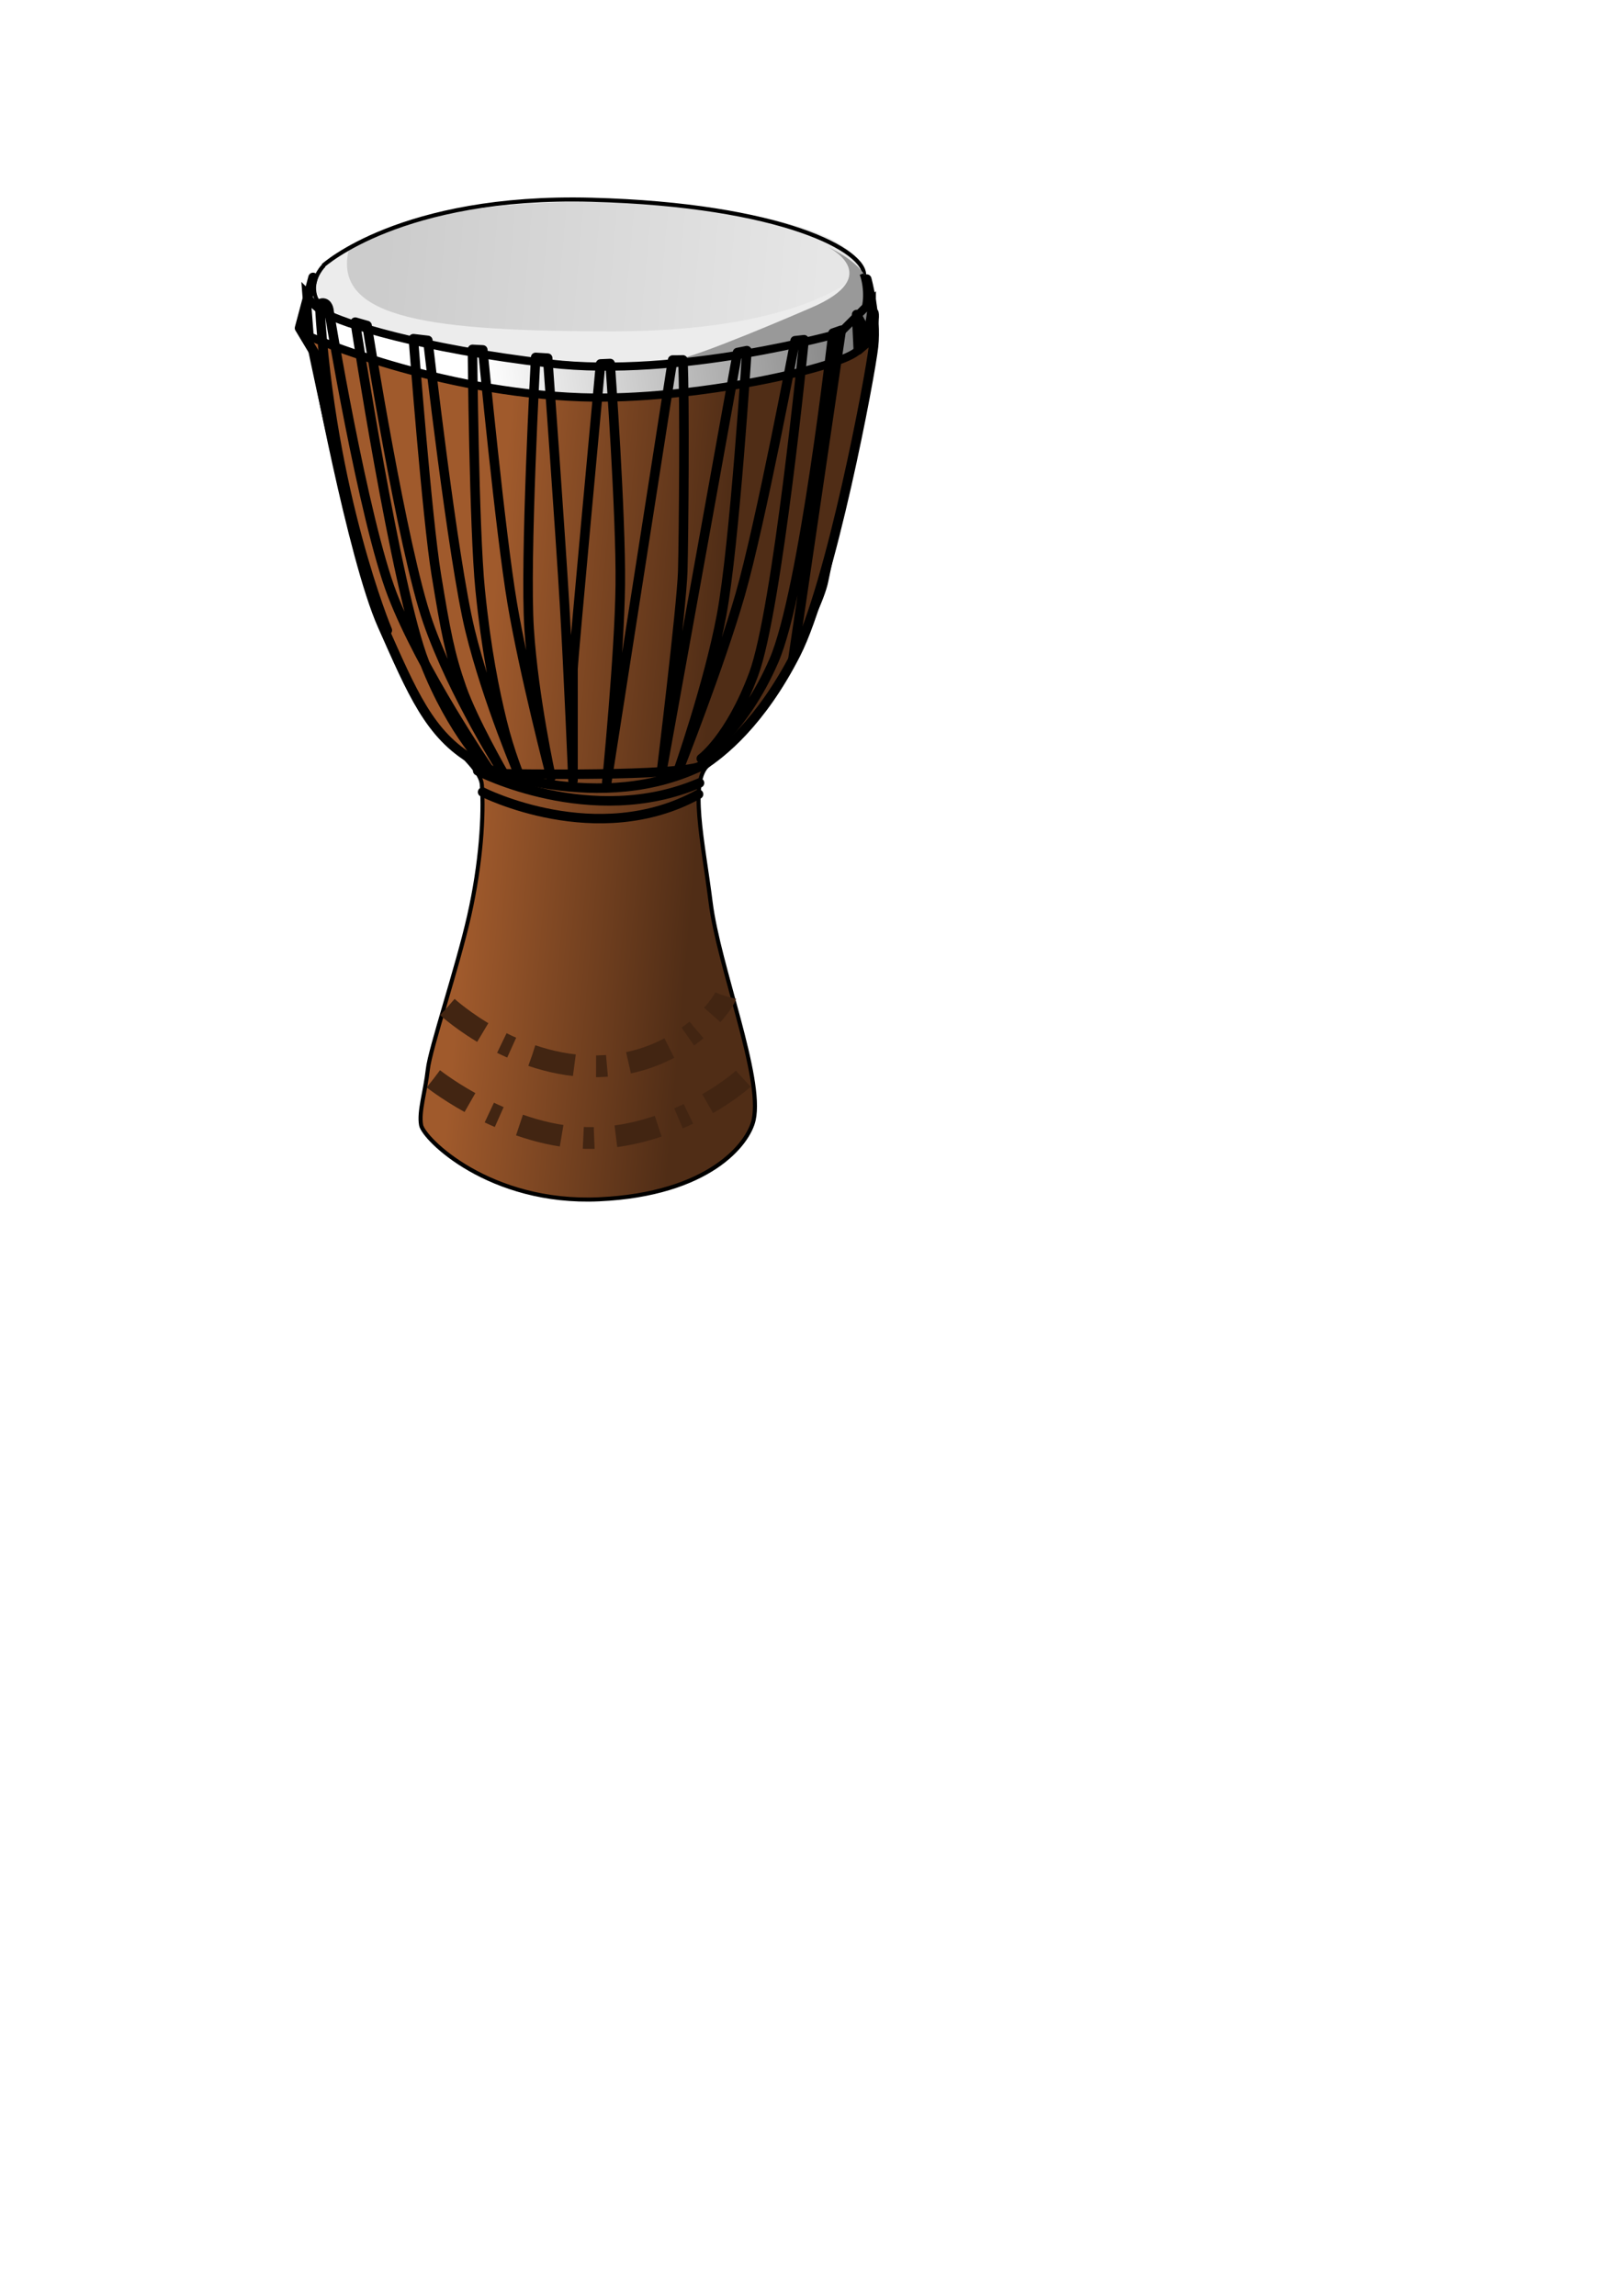 <?xml version="1.0" encoding="UTF-8" standalone="no"?>
<svg viewBox="0 0 744.094 1052.362" xmlns="http://www.w3.org/2000/svg">
<defs>
<filter height="1.216" id="filter7492" width="1.034" x="-.017" y="-.108">
<feGaussianBlur stdDeviation="2.92"/>
</filter>
<filter height="1.271" id="filter7534" width="1.155" x="-.078" y="-.136">
<feGaussianBlur stdDeviation="4.722"/>
</filter>
<linearGradient gradientUnits="userSpaceOnUse" id="linearGradient7594" x1="-83.101" x2="81.86" y1="328.021" y2="342.905">
<stop offset="0" stop-color="#a05a2c"/>
<stop offset="1" stop-color="#502d16"/>
</linearGradient>
<linearGradient gradientUnits="userSpaceOnUse" id="linearGradient7596" x1="242.078" x2="445.708" y1="542.506" y2="553.669">
<stop offset="0" stop-color="#ccc"/>
<stop offset="1" stop-color="#e6e6e6"/>
</linearGradient>
<linearGradient gradientUnits="userSpaceOnUse" id="linearGradient7598" x1="-78.14" x2="195.969" y1="50.192" y2="14.223">
<stop offset="0" stop-color="#fff"/>
<stop offset="1" stop-color="#808080"/>
</linearGradient>
</defs>
<g transform="matrix(.624,0,0,.624,196.398,-144.324)">
<g transform="translate(119.908,464.261)">
<path d="m-125.271,593.447c1.765,10.086 50.233,58.295 130.853,54.574s109.616-40.655 113.488-58.295c6.929-31.562-25.774-112.803-31.628-160-5.351-43.145-16.186-90.005-1.24-101.085 35.969-26.667 81.24-109.767 86.202-134.574s38.45-181.085 37.209-195.969-10.676,37.158-77.519,42.791c-110.388,9.302-164.341,18.605-217.674,4.961s-100.465-22.946-116.589-44.031-7.442,8.682-7.442,8.682 27.287,132.713 37.209,157.519 34.689,112.765 57.054,133.953c23.566,22.326 34.109,32.868 34.729,41.55 1.6,22.406-.62,57.674-9.302,96.124-8.639,38.259-28.693,97.62-30.388,112.868-1.86,16.744-6.727,30.844-4.961,40.93z" fill="url(#linearGradient7594)" stroke="#000" stroke-width="3"/>
<path d="m461.813,556.648c0,27.614-55.817,50-124.67,50s-136.244-29.408-124.67-50c14.824-26.374 55.817-50 124.67-50s124.67,22.386 124.67,50z" fill="url(#linearGradient7596)" transform="matrix(1.59,0,0,1,-537.402,-591.539)"/>
<path d="m-178.605-48.741c0,0-110.388,34.218 127.752,76.607 153.248,27.279 223.256-20.793 223.256-20.793l33.488-24.952-11.163-15.03-3.721,5.326c0,0-42.171,38.012-174.884,38.012s-205.891-8.828-194.729-59.17z" fill="#ececec" filter="url(#filter7492)"/>
<path d="m-197.209-37.87c0,0 57.054-52.093 197.209-48.372s202.798,37.753 200.164,56.288" fill="none" stroke="#000" stroke-width="3"/>
<path d="m-205.891-29.188c0,0-2.481,48.372 152.558,60.775s223.256-18.605 223.256-18.605l35.969-19.845-9.922-24.806-7.442,13.643c0,0-48.372,38.45-181.085,38.45s-168.682-22.326-213.333-49.612z" fill="#ececec"/>
<path d="m173.643-51.514c0,0 42.744,21.017-12.403,44.651-8.682,3.721-83.101,35.969-100.465,38.45s101.705-6.202 124.031-17.364 23.566-32.248 16.124-44.651-27.287-21.085-27.287-21.085z" fill="#999" filter="url(#filter7534)"/>
<path d="m-196.666-38.024c0,0-31.551,31.161 36.666,49.766s160,23.566 160,23.566 70.505,1.554 133.953-11.163c54.178-10.859 55.814-21.085 62.016-24.806s6.202-21.085 2.481-31.008" fill="none" stroke="#000" stroke-width="3"/>
<path d="m-209.612-18.025 2.481,32.248c0,0 93.023,40.93 199.69,44.651 81.82,2.854 193.488-22.326 203.411-34.729s9.922-35.969 9.922-35.969l-23.566,23.566c0,0-117.829,33.488-213.333,22.326s-152.558-29.767-164.961-37.209-13.643-14.884-13.643-14.884z" fill="url(#linearGradient7598)" stroke="#000" stroke-width="6"/>
<path d="m-84.341,329.261c0,0 91.285,38.455 168.184-1.235" fill="none" stroke="#000" stroke-linecap="round" stroke-width="7"/>
<path d="m-83.658,333.237c0,0 83.44,43.107 162.953,8.954" fill="none" stroke="#000" stroke-linecap="round" stroke-width="7"/>
<path d="m-80.102,348.868c0,0 84.181,42.824 158.737,1.589" fill="none" stroke="#000" stroke-linecap="round" stroke-width="6.929"/>
<path d="m147.987,250.829 35.425-241.206-6.048,2.118c0,0-21.308,189.519-43.411,240.62s-53.333,71.938-53.333,71.938 20.96-15.116 38.45-62.016 37.056-245.693 37.056-245.693l-6.592.725c0,0-25.43,134.623-40.387,186.674s-45.891,130.233-45.891,130.233 22.7-64.287 32.248-115.349 18.605-194.269 18.605-194.269l-6.898,1.394-56.357,311.945c0,0 15.403-126.022 16.124-151.318s1.564-128.363.081-155.233c-2.584.154-7.523.11-7.523.11l-48.372,310.161c0,0 9.345-93.769 9.922-145.116s-7.442-162.481-7.442-162.481l-7.052.307c0,0-20.235,217.988-20.235,224.19v81.86c0,0-3.189-77.718-6.202-128.992s-12.403-181.322-12.403-181.322l-8.835-.544c0,0-8.065,148.278-4.808,199.23s16.124,109.147 16.124,109.147-19.794-76.078-28.527-127.752-21.629-186.13-21.629-186.13l-7.595-.39c0,0 1.146,131.933 5.658,176.598s10.505,73.685 16.124,96.744 13.643,42.171 13.643,42.171-24.444-56.759-37.209-109.147-31.008-212.957-31.008-212.957l-10.619-1.24c0,0 10.032,131.775 16.821,173.267s10.005,58.634 18.605,83.101 31.008,63.256 31.008,63.256-37.033-57.677-55.814-111.628-44.651-217.681-44.651-217.681l-8.682-2.481c0,0 30.054,196.852 50.853,249.929s47.132,78.14 47.132,78.14-49.257-72.159-70.698-127.752-46.742-209.696-46.742-209.696-1.084-6.641-6.745-4.125c7.927,140.025 49.766,239.868 49.766,239.868" fill="none" stroke="#000" stroke-linecap="round" stroke-linejoin="round" stroke-width="7"/>
<path d="m194.729-1.901 1.24,26.047 8.682-7.442z" fill="none" stroke="#000" stroke-linecap="round" stroke-linejoin="round" stroke-width="7"/>
<path d="m-204.651-29.188-9.922,37.209 11.163,18.605c0,0 27.561,150.129 49.612,199.69s34.729,80.62 66.977,99.225 22.326,9.922 22.326,9.922 132.713,2.481 146.357-6.202 42.541-31.458 68.217-81.86 54.574-203.411 57.054-225.736-4.961-49.612-4.961-49.612" fill="none" stroke="#000" stroke-linecap="round" stroke-linejoin="round" stroke-width="7"/>
</g>
<path d="m3.721,1023.835c0,0 56.262,44.642 117.829,43.411 62.016-1.24 114.109-44.651 115.349-49.612" fill="none" stroke="#422512" stroke-dasharray="32, 16, 8, 16" stroke-linejoin="bevel" stroke-width="16"/>
<path d="m14.034,971.076c0,0 48.597,44.738 110.165,43.506 62.016-1.24 92.856-46.561 94.096-51.522" fill="none" stroke="#422512" stroke-dasharray="32, 16, 8, 16" stroke-linejoin="bevel" stroke-width="16"/>
</g>
</svg>
